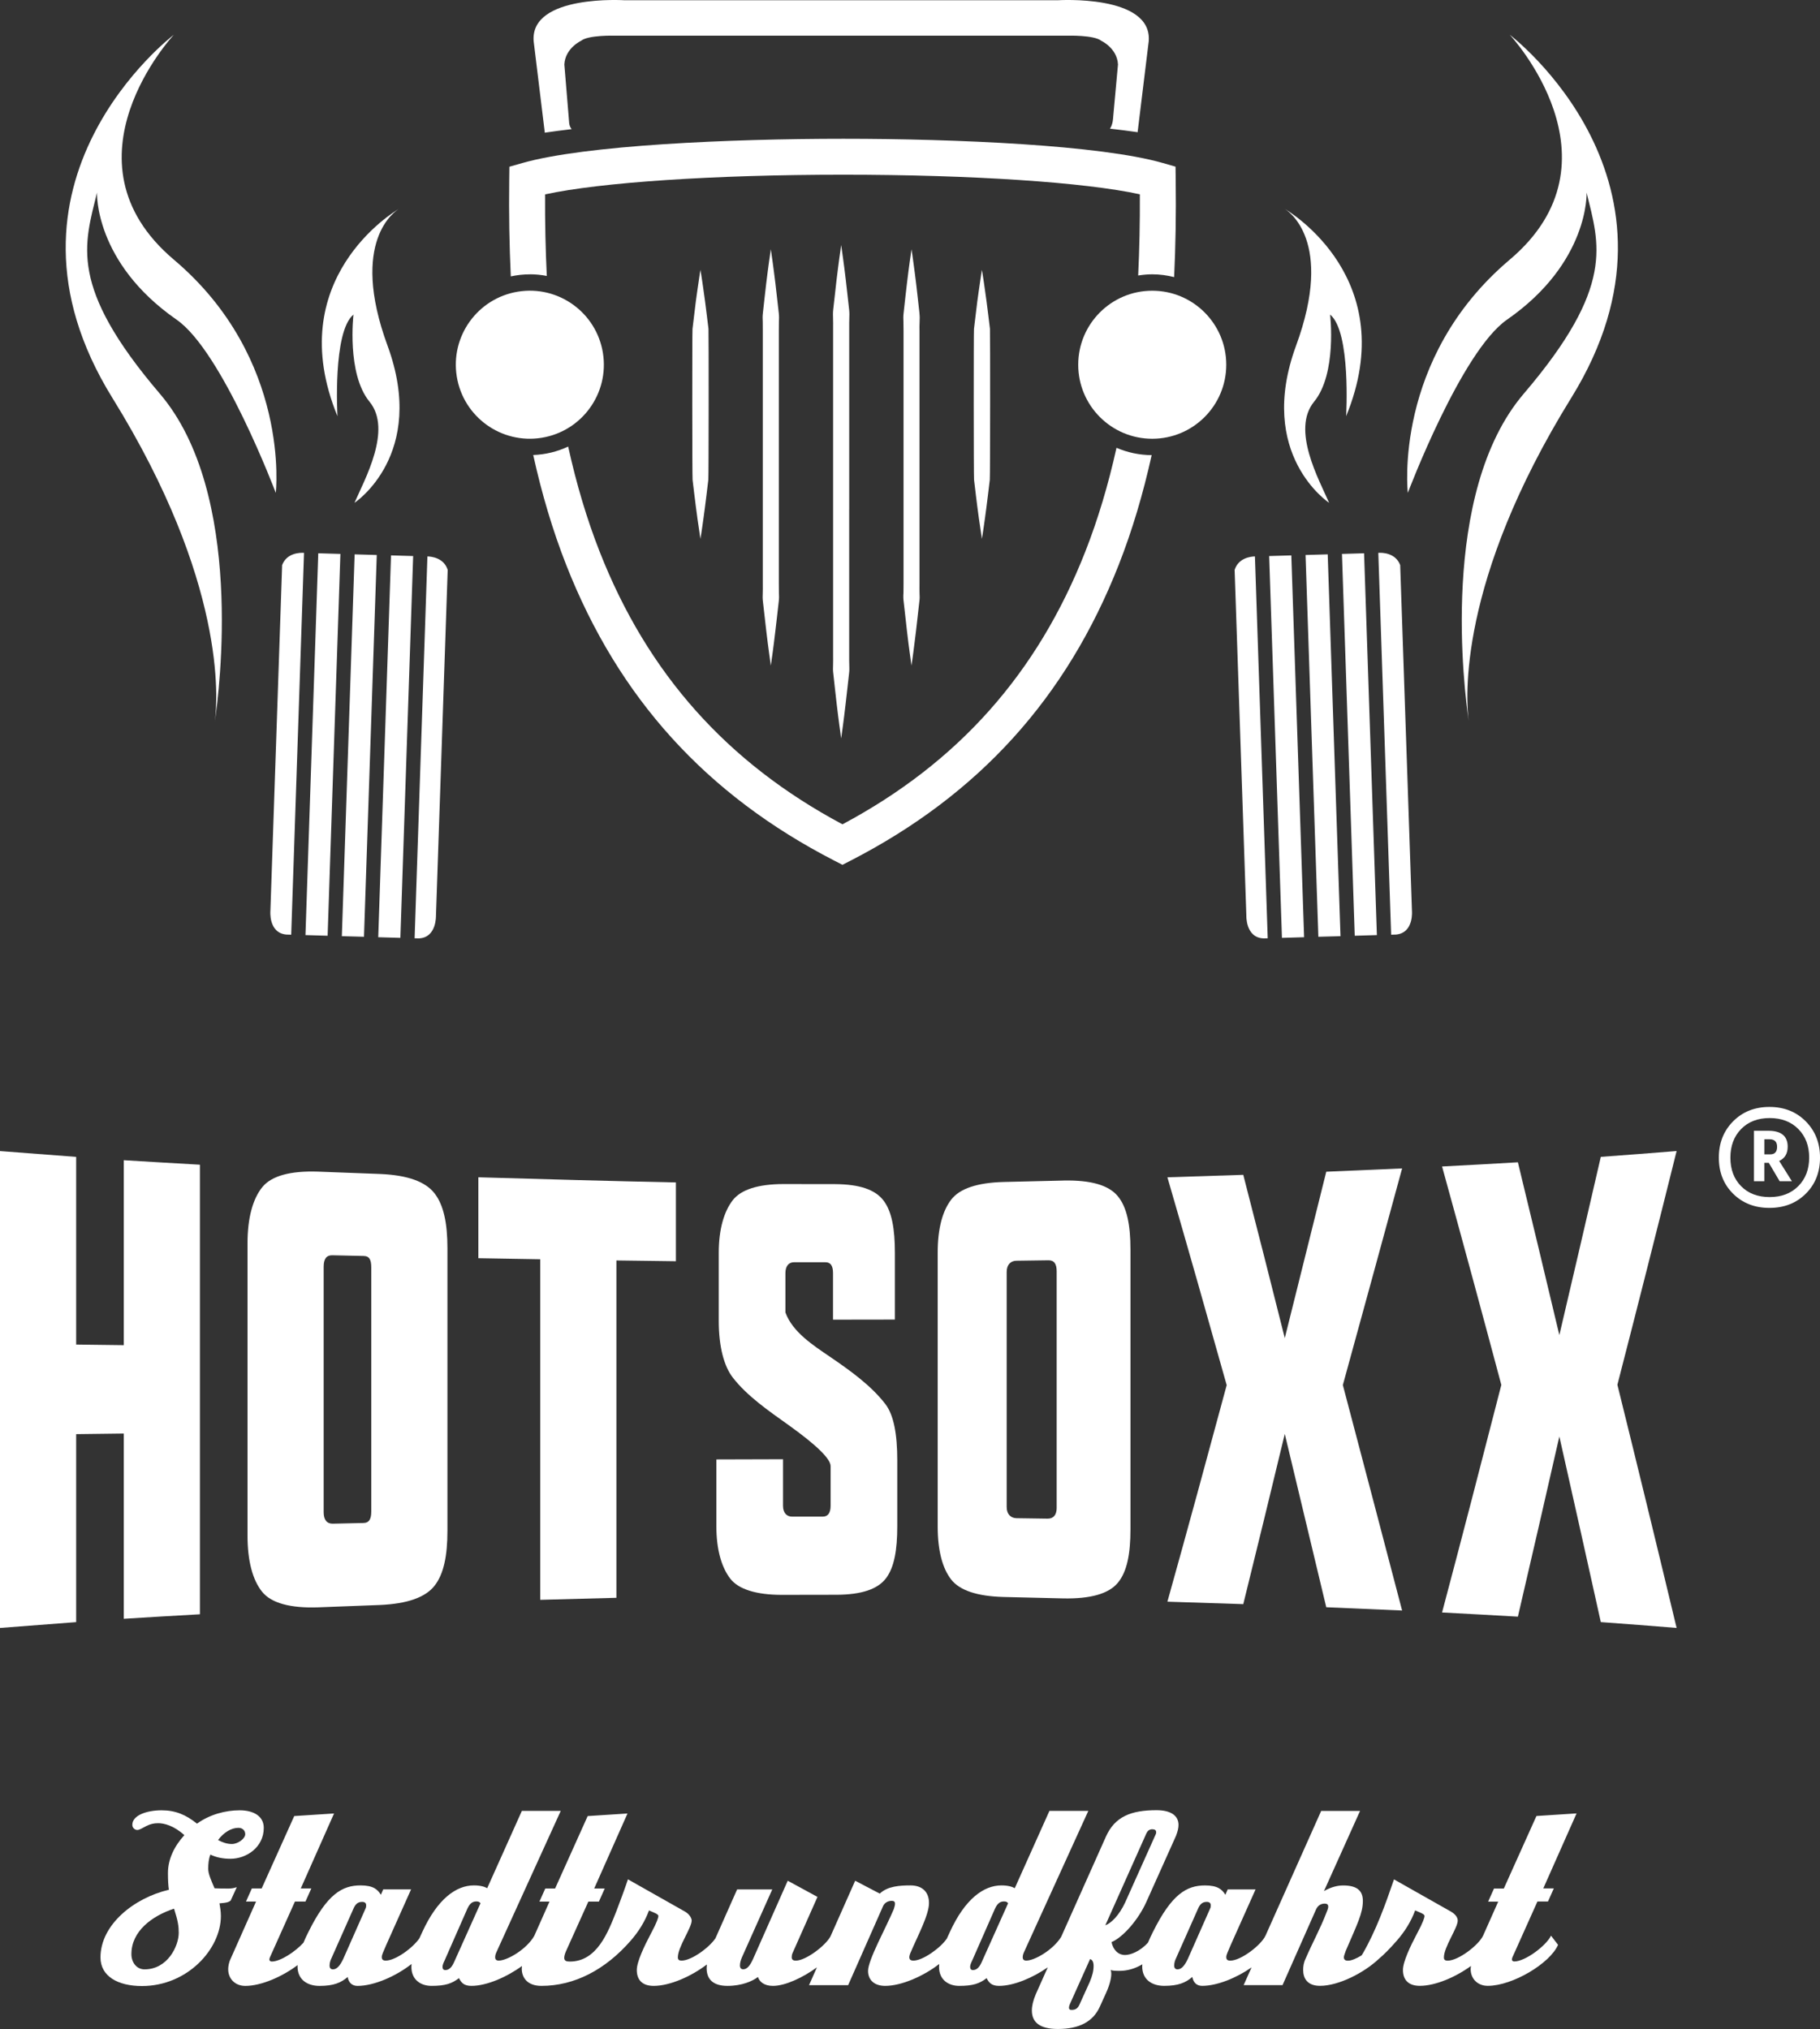 <?xml version="1.0" encoding="UTF-8"?>
<svg id="Ebene_2" data-name="Ebene 2" xmlns="http://www.w3.org/2000/svg" viewBox="0 0 764.73 852.57">
  <rect x="0" y="0" width="764.73" height="852.57" fill="#333333" stroke="none"/>
  <defs>
    <style>
      .cls-1 {
        fill: #fff;
      }
    </style>
  </defs>
  <g id="Ebene_3" data-name="Ebene 3">
    <g>
      <polygon class="cls-1" points="569.24 393.17 578.54 392.9 573.16 232.47 563.87 232.74 569.24 393.17"/>
      <polygon class="cls-1" points="557.88 232.92 548.57 233.19 553.95 393.6 563.25 393.35 557.88 232.92"/>
      <path class="cls-1" d="m586.64,392.67c7.54-.75,6.63-10.04,6.63-10.04l-4.94-145.21c-1.99-5.24-7.73-5.24-9.19-5.13l5.39,160.44,2.11-.06Z"/>
      <path class="cls-1" d="m530.9,394.28l1.77-.04-5.37-160.45c-1.86.04-6.95.66-8.53,5.66l4.92,145.2s-.38,9.32,7.21,9.63Z"/>
      <polygon class="cls-1" points="547.96 393.79 542.59 233.36 533.28 233.63 538.65 394.06 547.96 393.79"/>
      <polygon class="cls-1" points="143.03 232.74 133.73 232.47 128.35 392.9 137.66 393.17 143.03 232.74"/>
      <polygon class="cls-1" points="149.01 232.92 143.64 393.35 152.94 393.6 158.31 233.19 149.01 232.92"/>
      <path class="cls-1" d="m120.24,392.67l2.12.06,5.38-160.44c-1.46-.1-7.2-.11-9.19,5.13l-4.93,145.21s-.91,9.29,6.62,10.04Z"/>
      <path class="cls-1" d="m183.19,384.65l4.92-145.2c-1.56-5-6.67-5.62-8.52-5.66l-5.38,160.45,1.77.04c7.58-.3,7.2-9.63,7.2-9.63Z"/>
      <polygon class="cls-1" points="158.93 393.79 168.23 394.06 173.6 233.63 164.3 233.36 158.93 393.79"/>
      <path class="cls-1" d="m222.62,115.25c2.44,0,4.82.25,7.13.69-.52-10.95-.78-22.32-.72-34.26,23.21-5.07,71.02-8.27,125.29-8.27s101.55,3.19,124.63,8.23c.06,11.89-.19,23.22-.71,34.12,1.93-.3,3.89-.5,5.91-.5,3.18,0,6.25.43,9.2,1.17.61-12.96.85-26.5.66-40.79l-.07-5.62-5.41-1.55c-26.18-7.49-86.5-10.16-134.21-10.16s-108.52,2.68-134.87,10.2l-5.41,1.54-.07,5.63c-.18,14.16.06,27.59.66,40.45,2.58-.55,5.25-.86,8-.86Z"/>
      <path class="cls-1" d="m469.13,188.17c-3.45,15.52-7.77,30.03-13.13,43.65-20.09,51.14-53.48,88.65-102.01,114.53-48.53-25.89-81.92-63.38-102.01-114.51-5.42-13.79-9.78-28.48-13.25-44.21-4.49,2.11-9.45,3.36-14.68,3.55,3.62,16.39,8.19,31.74,13.86,46.18,21.97,55.9,58.8,96.54,112.62,124.23l3.46,1.78,3.46-1.78c53.81-27.69,90.65-68.34,112.62-124.26,5.66-14.42,10.22-29.74,13.84-46.1-5.25-.03-10.24-1.13-14.78-3.08Z"/>
      <path class="cls-1" d="m356.82,214.03v-76.36c0-1.3-.01-2.58.04-3.83.06-1.23.07-2.46-.06-3.65-.26-2.37-.52-4.61-.75-6.73-.44-4.22-.92-7.92-1.29-10.96-.38-3.04-.74-5.42-.96-7.06-.24-1.62-.36-2.49-.36-2.49,0,0-.12.87-.33,2.49-.23,1.64-.61,4.02-.97,7.06-.39,3.04-.85,6.74-1.29,10.96-.26,2.13-.51,4.36-.76,6.73-.13,1.19-.1,2.41-.06,3.65.05,1.25.03,2.53.03,3.83v137.88c0,1.29.02,2.59-.02,3.82-.08,1.26-.06,2.47.1,3.66.25,2.36.51,4.62.74,6.73.45,4.23.91,7.92,1.28,10.96.36,3.05.74,5.42.95,7.05.21,1.63.33,2.49.33,2.49,0,0,.12-.86.35-2.49.21-1.63.57-4,.93-7.05.36-3.04.83-6.73,1.28-10.96.24-2.11.5-4.37.75-6.73.16-1.19.16-2.41.1-3.66-.05-1.23-.04-2.52-.04-3.82v-61.51Z"/>
      <path class="cls-1" d="m386.35,131.65c-.26-2.34-.51-4.57-.74-6.65-.44-4.2-.91-7.83-1.3-10.85-.36-2.99-.75-5.35-.94-6.96-.24-1.6-.37-2.46-.37-2.46,0,0-.12.85-.35,2.46-.21,1.61-.6,3.97-.96,6.96-.37,3.02-.83,6.65-1.29,10.85-.24,2.08-.48,4.31-.73,6.65-.15,1.17-.12,2.37-.06,3.61.04,1.23.04,2.49.04,3.77v106.34c-.01,1.3.01,2.54-.03,3.77-.1,1.23-.08,2.44.08,3.61.25,2.34.5,4.57.75,6.66.44,4.18.9,7.82,1.26,10.84.36,2.98.74,5.35.94,6.96.24,1.61.33,2.47.33,2.47,0,0,.12-.86.36-2.47.21-1.61.57-3.98.91-6.96.39-3.02.85-6.66,1.29-10.84.24-2.09.49-4.32.75-6.66.17-1.17.17-2.37.08-3.61-.04-1.22-.01-2.47-.01-3.77v-106.34c-.03-1.28-.03-2.54.04-3.77.06-1.23.08-2.44-.07-3.61Z"/>
      <path class="cls-1" d="m327.25,139.03c0-1.28,0-2.54.04-3.77.06-1.23.08-2.44-.05-3.61-.25-2.34-.51-4.57-.75-6.65-.44-4.2-.91-7.83-1.3-10.85-.37-2.99-.73-5.35-.95-6.96-.23-1.6-.35-2.46-.35-2.46,0,0-.11.85-.35,2.46-.22,1.61-.61,3.97-.97,6.96-.38,3.02-.84,6.65-1.29,10.85-.22,2.08-.49,4.31-.74,6.65-.14,1.17-.12,2.37-.05,3.61.03,1.23.02,2.49.02,3.77v106.34c0,1.3.03,2.54-.02,3.77-.07,1.23-.07,2.44.08,3.61.28,2.34.53,4.57.76,6.66.45,4.18.91,7.82,1.28,10.84.37,2.98.73,5.35.94,6.96.23,1.61.34,2.47.34,2.47,0,0,.13-.86.34-2.47.22-1.61.58-3.98.94-6.96.36-3.02.83-6.66,1.29-10.84.23-2.09.49-4.32.75-6.66.15-1.17.16-2.37.08-3.61-.04-1.22-.04-2.47-.04-3.77v-106.34Z"/>
      <path class="cls-1" d="m293.03,217.74c.38,2.75.72,4.93.94,6.41.24,1.48.32,2.28.32,2.28,0,0,.14-.8.38-2.28.19-1.48.57-3.66.92-6.41.38-2.76.83-6.13,1.29-9.97.22-1.94.49-3.98.74-6.15.18-1.08.18-62.37.07-63.45-.29-2.15-.53-4.21-.75-6.13-.46-3.85-.92-7.21-1.32-9.97-.75-5.54-1.32-8.69-1.32-8.69,0,0-.51,3.16-1.29,8.69-.4,2.76-.86,6.12-1.29,9.97-.22,1.93-.49,3.98-.74,6.13-.15,1.08-.13,62.37.03,63.45.25,2.17.51,4.21.74,6.15.46,3.84.92,7.2,1.29,9.97Z"/>
      <path class="cls-1" d="m410.01,207.77c.46,3.84.92,7.2,1.29,9.97.38,2.75.72,4.93.94,6.41.24,1.48.32,2.28.32,2.28,0,0,.14-.8.38-2.28.19-1.48.57-3.66.92-6.41.38-2.76.83-6.13,1.29-9.97.22-1.94.49-3.98.74-6.15.18-1.08.18-62.37.07-63.45-.29-2.15-.53-4.21-.75-6.13-.46-3.85-.92-7.21-1.32-9.97-.75-5.54-1.32-8.69-1.32-8.69,0,0-.51,3.16-1.29,8.69-.4,2.76-.86,6.12-1.29,9.97-.22,1.93-.49,3.98-.74,6.13-.15,1.08-.13,62.37.03,63.45.25,2.17.51,4.21.74,6.15Z"/>
      <path class="cls-1" d="m148.53,132.18s-2.94,24.82,6.73,36.6c9.68,11.78-2.11,32.81-6.31,42.49,0,0,30.71-20.19,13.88-66.05-16.18-44.1,3.42-56.68,4.94-57.57-2.39,1.4-49.52,29.86-25.97,87.23,0,0-2.1-35.52,6.73-42.7Z"/>
      <path class="cls-1" d="m167.77,87.65c.06-.04.1-.06.1-.06,0,0-.04.02-.1.06Z"/>
      <path class="cls-1" d="m90.29,303c-.14.98-.23,1.51-.23,1.51,0,0,.1-.51.23-1.51Z"/>
      <path class="cls-1" d="m90.29,303c1.8-12.2,12.59-95.74-23.12-137.57-38.58-45.19-31.69-62.79-26.41-84.51,0,0-1.21,29.34,33.45,53.4,19.24,13.35,41.67,72.77,41.67,72.77,0,0,6.46-56.34-42.84-98-49.29-41.67,0-94.48,0-94.48,0,0-81.86,62.07-25.82,152.58,47.89,77.34,44.26,126.76,43.07,135.81Z"/>
      <path class="cls-1" d="m539.65,87.65c-.06-.04-.1-.06-.1-.06,0,0,.04.02.1.06Z"/>
      <path class="cls-1" d="m558.47,211.27c-4.2-9.68-15.99-30.71-6.31-42.49,9.68-11.78,6.73-36.6,6.73-36.6,8.83,7.17,6.73,42.7,6.73,42.7,23.55-57.37-23.58-85.83-25.97-87.23,1.52.9,21.12,13.47,4.94,57.57-16.83,45.85,13.88,66.05,13.88,66.05Z"/>
      <path class="cls-1" d="m617.13,303c.13,1,.23,1.51.23,1.51,0,0-.09-.53-.23-1.51Z"/>
      <path class="cls-1" d="m633.21,134.32c34.66-24.06,33.45-53.4,33.45-53.4,5.28,21.72,12.17,39.32-26.41,84.51-35.71,41.82-24.92,125.37-23.12,137.57-1.19-9.05-4.81-58.47,43.07-135.81,56.04-90.5-25.82-152.58-25.82-152.58,0,0,49.29,52.82,0,94.48-49.29,41.66-42.84,98-42.84,98,0,0,22.43-59.42,41.67-72.77Z"/>
      <path class="cls-1" d="m228.79,54.72s.14.42.08,1.03c3.56-.53,7.35-1.02,11.34-1.49-1.01-1.12-1.06-2.67-1.06-2.67l-2.02-24.51c.36-6.87,7.03-9.94,7.03-9.94,2.99-2.47,14.15-2.15,14.15-2.15h190.26s11.16-.32,14.16,2.15c0,0,6.67,3.06,7.03,9.94l-2.02,22.07s-.04,3.07-1.35,4.91c4.1.46,7.99.96,11.64,1.49-.01-.49.08-.83.08-.83l4.58-37.51C484.08-2.47,444.37.11,444.37.11h-181.84s-39.72-2.58-38.31,17.1l4.57,37.51Z"/>
      <circle class="cls-1" cx="222.62" cy="153.25" r="31.1" transform="translate(-21.67 37.64) rotate(-9.22)"/>
      <circle class="cls-1" cx="484.15" cy="153.25" r="31.1"/>
      <path class="cls-1" d="m96.94,798.52l2.56-5.61c-.98.39-2.17.59-3.35.59-2.26,0-4.23,0-6-.1-1.38-3.25-2.66-6-2.66-8.17s.2-4.13.89-6c2.46,1.18,5.22,1.77,8.47,1.77,6.69,0,13.98-4.82,13.98-12.99,0-4.82-4.13-7.38-10.14-7.38s-12.6,1.77-17.92,5.61c-4.63-3.74-9.06-5.61-14.86-5.61-6.2,0-12.31,2.07-12.31,6.1,0,1.38,1.18,2.17,2.07,2.17s1.97-.69,3.84-1.67c1.77-.89,3.15-1.18,5.02-1.18,2.36,0,6.5.98,10.93,5.02-4.23,4.63-6.89,10.14-6.89,15.85,0,2.95.1,5.12.39,7.09-14.67,3.45-28.74,14.67-28.74,28.45,0,7.88,7.28,12.01,17.42,12.01,19.1,0,33.17-15.55,33.17-29.43,0-1.87-.3-3.64-.59-5.32,3.15-.2,4.04-.59,4.73-1.18Zm3.25-30.52c1.77,0,2.85,1.18,2.85,2.66,0,1.87-3.05,4.13-5.61,4.13-2.07,0-4.04-.69-5.81-1.67,2.36-3.15,5.51-5.12,8.56-5.12Zm-39.47,59.46c-3.35,0-5.51-2.95-5.51-6.4,0-9.65,8.66-16.05,17.92-19.1,1.67,5.22,1.97,7.38,1.97,10.14,0,5.51-4.63,15.36-14.37,15.36Z"/>
      <path class="cls-1" d="m645.56,763.08l-13.68,30.42h-4.13l-2.46,5.51h4.23l-6.39,14.38h0c-2.07,4.12-10.43,10.42-14.86,10.42-.98,0-1.57-.3-1.57-1.38,0-4.33,5.81-12.4,5.81-15.45,0-1.18-.79-2.56-2.76-3.74l-24.02-13.58c-3.64,10.63-7.58,21.56-13.09,31.11-.18.3-.35.57-.52.82-2.18,1.33-4.28,2.23-5.68,2.23-1.18,0-1.77-.39-1.77-1.48,0-.49.39-1.48.79-2.66,4.92-11.42,7.19-15.85,7.19-20.97,0-4.23-2.36-6.5-8.27-6.5-2.46,0-5.12.69-8.07,2.36l15.16-33.67h-16.34l-23.42,52.48h-.01c-1.87,3.92-10.24,10.42-14.77,10.42-1.08,0-1.67-.39-1.67-1.48,0-.98.59-2.07,1.97-5.32l10.34-23.13h-11.71l-.98,2.27c-1.38-2.27-3.25-3.94-8.56-3.94-7.68,0-13.98,3.64-21.85,19.49-.79,1.53-1.48,3.05-2.09,4.51-3.36,3.77-7.45,5.23-9.63,5.23-2.95,0-5.02-2.17-5.71-5.41,4.92-2.07,11.32-9.55,14.57-16.74l12.5-27.86c.69-1.77,1.08-3.25,1.08-4.63,0-3.94-3.25-6.2-9.25-6.2-10.83,0-17.52,2.76-21.26,11.12l-18.8,42.11c-3.33,5.41-11.13,9.97-14.67,9.97-.98,0-1.48-.49-1.48-1.38,0-.59.1-1.18.49-2.07l27.07-59.46h-16.34l-14.57,32.49c-.98-.59-2.76-1.18-5.61-1.18-7.38,0-15.26,5.61-21.66,19.59l-1.26,2.74c-2.67,3.99-10.15,9.27-14,9.27-1.18,0-1.77-.39-1.77-1.48,0-.49.3-1.48.69-2.26,2.76-6.5,7.58-15.45,7.58-20.48,0-4.53-2.76-7.38-7.78-7.38-4.43,0-9.65.3-12.9,3.45l-10.34-5.41-10.38,23.39c-2.19,4.04-10.47,10.18-14.52,10.18-1.18,0-1.77-.39-1.77-1.48,0-.49.1-1.18.39-1.77l10.44-23.53-12.5-6.79-14.57,32.88c-1.28,2.86-2.56,4.33-4.13,4.33-.89,0-1.38-.59-1.38-1.57,0-1.08.3-2.17.79-3.35l12.8-28.65h-14.77l-9.12,20.56c-2.79,4.07-10.15,9.36-14.21,9.36-.98,0-1.58-.3-1.58-1.38,0-4.33,5.81-12.4,5.81-15.45,0-.89-.79-2.56-2.76-3.74l-24.02-13.58c-1.48,4.43-3.15,8.86-4.82,13.29-3.54,8.96-8.17,21.26-19.59,21.26-1.48,0-2.36-.3-2.36-1.57,0-.59.2-1.48.69-2.66l9.45-20.97h4.43l2.46-5.51h-4.43l13.98-31.5-16.73,1.08-13.68,30.42h-4.13l-2.46,5.51h4.23l-6.39,14.38h0c-3.15,5.6-11.32,10.42-14.96,10.42-.98,0-1.48-.49-1.48-1.38,0-.59.1-1.18.49-2.07l27.07-59.46h-16.34l-14.57,32.49c-.98-.59-2.76-1.18-5.61-1.18-7.38,0-15.26,5.61-21.66,19.59l-1.19,2.6c-2.63,3.94-10.01,9.41-14.16,9.41-1.08,0-1.67-.39-1.67-1.48,0-.98.59-2.07,1.97-5.32l10.34-23.13h-11.71l-.98,2.27c-1.38-2.27-3.25-3.94-8.56-3.94-7.68,0-13.98,3.64-21.85,19.49-.81,1.56-1.51,3.1-2.12,4.59-3.48,3.81-9.69,7.91-13.34,7.91-.59,0-.98-.39-.98-.79,0-.3.1-.79.49-1.57l10.24-22.84h4.43l2.46-5.51h-4.43l13.98-31.5-16.73,1.08-13.68,30.42h-4.13l-2.46,5.51h4.23l-10.63,23.92c-.79,1.57-1.08,3.35-1.08,4.53,0,3.84,2.76,6.99,7.19,6.99,6.7,0,15.59-3.9,21.98-8.75,0,.19-.03.4-.03.58,0,5.41,3.94,8.17,9.25,8.17,6,0,9.06-1.38,11.81-3.74.39,2.26,1.77,3.74,4.13,3.74,6.93,0,16.19-4.07,22.71-9.21-.04.43-.06.85-.06,1.23,0,5.41,3.94,7.97,8.47,7.97,5.81,0,8.56-.98,11.52-3.25.89,1.77,1.97,3.25,5.22,3.25,6.48,0,14.98-3.77,21.26-8.36-.06.38-.1.75-.1,1.08,0,3.94,2.46,7.28,8.27,7.28,13.88,0,26.87-6.79,37.51-19,3.35-3.84,6-8.07,7.68-12.7l2.07.89c1.38.59,1.87.98,1.87,1.48,0,.59-.49,2.46-3.25,7.58-2.66,5.02-5.81,11.62-5.81,15.06,0,4.23,2.36,6.69,7.09,6.69,6.9,0,15.92-4.07,22.34-8.99-.05.52-.09,1.03-.09,1.51,0,4.72,2.76,7.48,8.76,7.48s10.53-1.97,12.8-3.74c.59,1.87,2.46,3.74,6.3,3.74,5.15,0,12.58-3.47,18.49-7.79l-3.33,7.5h16.44l14.57-32.98c.59-1.57,2.07-2.46,3.74-2.46.98,0,1.38.39,1.38,1.18,0,.49-.1,1.08-.49,2.26-3.25,7.78-10.83,21.36-10.83,25.99,0,3.84,2.66,6.3,7.19,6.3,6.86,0,16.2-4.12,22.7-9.2-.04.43-.06.84-.06,1.23,0,5.41,3.94,7.97,8.47,7.97,5.81,0,8.56-.98,11.52-3.25.89,1.77,1.97,3.25,5.22,3.25,6.22,0,14.28-3.46,20.48-7.8l-5.02,11.24c-1.18,2.76-1.67,5.02-1.67,6.89,0,4.92,3.25,7.78,10.93,7.78,8.96,0,14.77-3.05,17.62-9.35l2.85-6.3c1.38-3.15,1.97-5.81,1.97-7.58,0-.69-.1-1.18-.3-1.58.79.3,1.58.39,3.84.39,3.21,0,6.54-.97,9.5-2.75-.02.3-.05.6-.05.88,0,5.41,3.94,8.17,9.25,8.17,6,0,9.06-1.38,11.81-3.74.39,2.26,1.77,3.74,4.13,3.74,6.26,0,14.43-3.32,20.76-7.76l-3.33,7.46h16.34l14.08-31.8c.69-1.57,1.97-2.46,3.64-2.46.98,0,1.48.39,1.48,1.28,0,.39,0,.69-.69,2.36-2.66,6.99-5.81,12.5-8.86,19.59-.79,1.67-.98,3.25-.98,4.63,0,3.45,1.67,6.69,7.09,6.69,7.82,0,18.51-5.47,24.74-11.36,2.08-1.74,4.54-4.2,7.54-7.64,3.35-3.84,6-8.07,7.68-12.7l2.07.89c1.38.59,1.87.98,1.87,1.48,0,.59-.49,2.46-3.25,7.58-2.66,5.02-5.81,11.62-5.81,15.06,0,4.23,2.36,6.69,7.09,6.69,6.6,0,15.14-3.72,21.48-8.35-.07.5-.12.97-.12,1.36,0,3.84,2.76,6.99,7.19,6.99,10.43,0,26.18-9.45,29.53-17.23l-2.95-3.84c-2.07,4.23-10.83,10.83-15.46,10.83-.59,0-.98-.39-.98-.79,0-.3.1-.79.49-1.57l10.24-22.84h4.43l2.46-5.51h-4.43l13.98-31.5-16.73,1.08Zm-491.91,38.69l-9.45,21.36c-1.38,2.86-2.66,4.33-4.33,4.33-.89,0-1.38-.59-1.38-1.57,0-1.08.3-2.17.89-3.35l8.96-20.18c.89-2.17,1.87-3.25,3.84-3.25,1.28,0,1.67.69,1.67,1.38,0,.39,0,.89-.2,1.28Zm37.01,22.94c-.89,1.97-2.07,3.05-3.54,3.05-.79,0-1.18-.49-1.18-1.38,0-.59.3-1.48.79-2.46l9.65-21.95c1.08-2.36,2.26-3.05,3.84-3.05.89,0,1.38.3,1.67.79l-11.22,25Zm221.69,0c-.89,1.97-2.07,3.05-3.54,3.05-.79,0-1.18-.49-1.18-1.38,0-.59.3-1.48.79-2.46l9.65-21.95c1.08-2.36,2.26-3.05,3.84-3.05.89,0,1.38.3,1.67.79l-11.22,25Zm45.48,8.17l-4.33,9.55c-.69,1.48-1.67,2.07-3.25,2.07-.79,0-1.08-.3-1.08-.89,0-.3,0-.79.69-2.26l8.17-18.21c.98.3,1.48,1.28,1.48,2.86,0,2.07-.49,4.04-1.67,6.89Zm6.6-23.92l17.33-38.79c.49-.98,1.28-1.57,2.36-1.57s1.67.39,1.67,1.18c0,.3,0,.59-.2.98l-12.8,28.55c-2.56,5.51-5.91,8.76-8.37,9.65Zm44.1-7.19l-9.45,21.36c-1.38,2.86-2.66,4.33-4.33,4.33-.89,0-1.38-.59-1.38-1.57,0-1.08.3-2.17.89-3.35l8.96-20.18c.89-2.17,1.87-3.25,3.84-3.25,1.28,0,1.67.69,1.67,1.38,0,.39,0,.89-.2,1.28Z"/>
      <path class="cls-1" d="m52,680.16c11-.66,21-1.3,32-1.89v-188.9c-11-.6-21-1.23-32-1.89v77.71c-8-.1-12-.15-20-.25v-78.85c-10-.78-21-1.59-32-2.45v200.37c11-.86,22-1.67,32-2.45v-78.98c8-.11,12-.16,20-.25v77.85Z"/>
      <path class="cls-1" d="m110.19,498.82c-3.93,4.89-6.19,12.82-6.19,23.59v122.81c0,10.77,2.2,18.7,6.13,23.59,3.84,4.78,11.91,6.94,23.46,6.55,8.7-.35,17.29-.68,25.99-.99,11.56-.5,19.14-3.19,22.99-8.07,3.93-4.99,5.43-12.72,5.43-23.1v-118.76c0-10.38-1.54-18.11-5.47-23.1-3.85-4.88-11.25-7.57-22.8-8.07-8.7-.31-17.48-.64-26.18-.99-11.56-.38-19.52,1.77-23.36,6.55Zm25.81,33.37c0-3.23,1.19-4.81,3.58-4.76,5.3.12,7.94.18,13.24.29,2.46.05,3.18,1.68,3.18,4.88v102.43c0,3.2-.85,4.83-3.3,4.88-5.3.11-7.57.17-12.87.29-2.39.05-3.83-1.53-3.83-4.76v-103.25Z"/>
      <path class="cls-1" d="m259,671.35v-141.75c11,.15,15,.22,25,.33v-33.11c-27-.56-55-1.33-83-2.16v34c9,.15,18,.3,26,.44v143.1c11-.3,21-.58,32-.85Z"/>
      <path class="cls-1" d="m301,613.21v28.04c0,10.02,2.26,17.4,5.84,22.04,3.5,4.54,11.07,6.79,21.47,6.82,9.4-.04,13.93-.05,23.31-.04,10.37-.06,17.14-2.33,20.62-6.88,3.55-4.64,4.78-12.02,4.78-22.03v-27.52c0-10.91-1.44-19.06-5.01-23.7-6.06-7.88-14.96-14.2-23.27-19.87-6.97-4.76-15.72-10.33-18.72-18.62v-16.54c0-3.05,1.48-4.56,3.63-4.56,5.12.01,8.08.01,13.2.01,2.2,0,3.17,1.52,3.17,4.56v19.56c8,0,17-.02,26-.04v-28c0-10-1.24-17.38-4.79-22.03-3.47-4.55-9.98-6.82-20.36-6.88-8.66.01-13.1,0-21.78-.03-10.4.03-17.73,2.28-21.23,6.82-3.57,4.64-5.85,12.03-5.85,22.04v28.65c0,10.93,2.26,19.07,5.85,23.73,6.03,7.82,15.13,14.06,23.28,19.88,11.87,8.46,17.87,14.33,17.87,17.39v16.65c0,3.05-1.15,4.57-3.29,4.57-5.11,0-7.75,0-12.87.01-2.21,0-3.84-1.51-3.84-4.56v-19.56c-9,.01-18,.04-28,.08Z"/>
      <path class="cls-1" d="m446.96,496.03c-10.31.27-15.41.39-25.35.6-11,.31-18.36,2.77-21.93,7.41-3.65,4.75-5.68,12.19-5.68,22.22v115.11c0,10.04,1.96,17.48,5.61,22.22,3.57,4.65,10.98,7.1,21.98,7.41,9.94.21,14.85.33,25.16.6,11.41.22,19.05-1.92,22.9-6.51,3.93-4.68,5.35-12.24,5.35-22.5v-117.56c0-10.26-1.45-17.82-5.38-22.5-3.85-4.59-11.26-6.72-22.66-6.51Zm-2.96,137.47c0,3.1-1.42,4.62-3.83,4.59-5.18-.08-7.96-.12-13.05-.19-2.3-.03-4.13-1.58-4.13-4.67v-98.84c0-3.08,1.76-4.63,4.06-4.67,5.09-.07,8.28-.11,13.46-.19,2.4-.04,3.48,1.49,3.48,4.59v99.37Z"/>
      <path class="cls-1" d="m557.27,492.33c-5.82,23.3-11.62,46.6-17.43,69.9-5.74-22.89-11.54-45.76-17.44-68.6-10.63.36-21.25.7-31.88,1.03,8.47,29.06,16.72,58.19,24.91,87.33-8.19,30.36-16.44,60.71-24.91,90.99,10.63.33,21.26.67,31.88,1.03,5.9-23.82,11.69-47.67,17.44-71.53,5.81,24.28,11.61,48.55,17.43,72.83,10.63.44,21.25.9,31.87,1.38-8.27-31.59-16.56-63.17-24.9-94.74,8.34-30.32,16.63-60.66,24.9-91.01-10.62.49-21.25.95-31.87,1.38Z"/>
      <path class="cls-1" d="m672.63,486.08c-5.76,24.97-11.56,49.94-17.42,74.89-5.74-24.22-11.55-48.42-17.42-72.61-10.62.62-21.24,1.21-31.86,1.76,8.44,30.55,16.72,61.14,24.9,91.77-8.18,31.9-16.45,63.78-24.9,95.62,10.62.56,21.24,1.14,31.86,1.76,5.88-25.22,11.68-50.46,17.42-75.71,5.86,25.98,11.66,51.98,17.42,77.99,10.62.78,21.24,1.59,31.85,2.45-8.16-34.09-16.46-68.15-24.88-102.17,8.43-32.7,16.73-65.43,24.88-98.2-10.61.86-21.23,1.67-31.85,2.45Z"/>
      <path class="cls-1" d="m751.16,481.85c0-4.49-2.71-6.74-8.13-6.74h-6.05v21.21h4.36v-7.73h1.88l4.56,7.73h5.15l-5.35-8.52c2.38-1.12,3.57-3.1,3.57-5.95Zm-7.33,3.17h-2.48v-6.34h2.18c2.11,0,3.17,1.06,3.17,3.17s-.96,3.17-2.87,3.17Z"/>
      <path class="cls-1" d="m758.74,471.15c-4-4.03-9.09-6.05-15.26-6.05s-11.27,2.02-15.26,6.05c-4,4.03-6,9.12-6,15.26s2,11.2,6,15.16c4,3.96,9.08,5.95,15.26,5.95s11.27-1.98,15.26-5.95c4-3.96,6-9.02,6-15.16s-2-11.23-6-15.26Zm-3.12,27.21c-3.04,3.07-7.05,4.61-12.04,4.61s-8.99-1.52-11.99-4.56c-3.01-3.04-4.51-7.04-4.51-11.99s1.5-8.97,4.51-12.04c3.01-3.07,7-4.61,11.99-4.61s9,1.54,12.04,4.61c3.04,3.07,4.56,7.07,4.56,11.99s-1.52,8.92-4.56,11.99Z"/>
    </g>
  </g>
</svg>